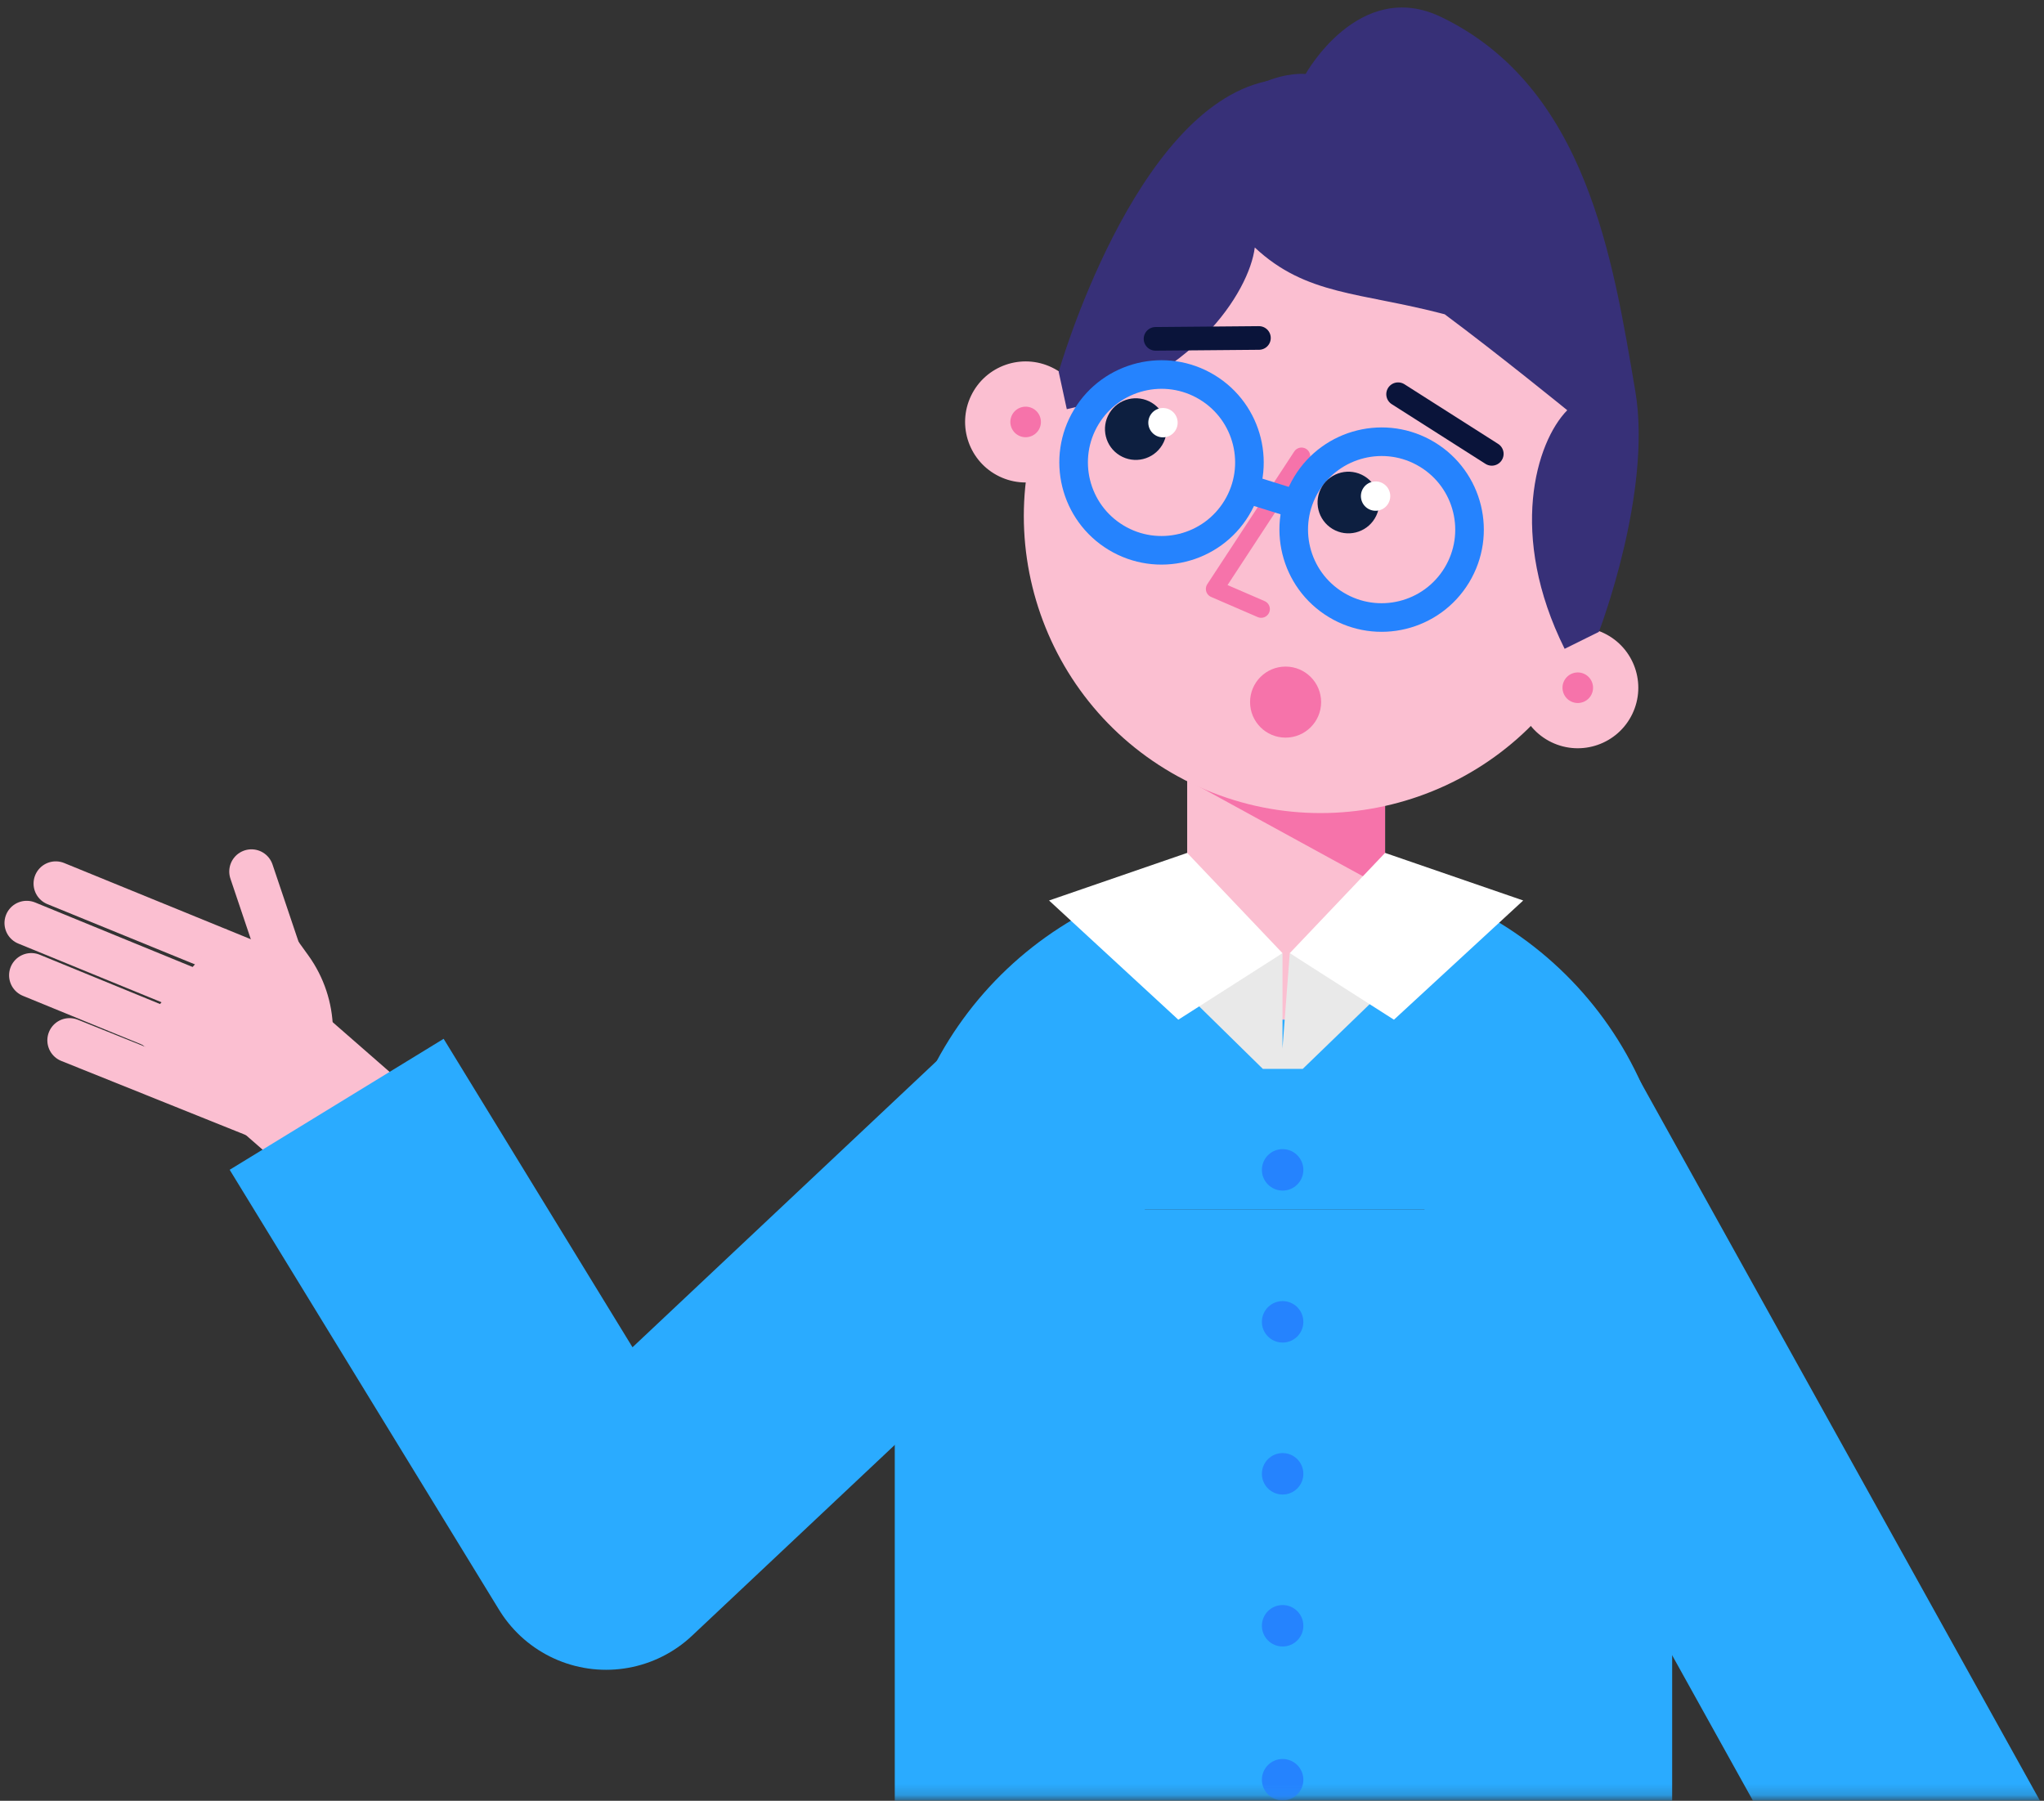 <?xml version="1.0" encoding="UTF-8"?>
<svg width="185px" height="163px" viewBox="0 0 185 163" version="1.1" xmlns="http://www.w3.org/2000/svg" xmlns:xlink="http://www.w3.org/1999/xlink">
    <rect x="0" y="0" width="185" height="163" fill="#333333" stroke="none"/>
    <!-- Generator: Sketch 62 (91390) - https://sketch.com -->
    <title>Group 79</title>
    <desc>Created with Sketch.</desc>
    <defs>
        <polygon id="path-1" points="0.06 164.832 195.647 164.832 195.647 -1.13686838e-13 0.06 -1.13686838e-13"></polygon>
    </defs>
    <g id="Offer-Landing" stroke="none" stroke-width="1" fill="none" fill-rule="evenodd">
        <g id="IO-Scout-Main" transform="translate(-323, -352)">
            <g id="Group-79" transform="translate(418, 432.5) scale(-1, 1) translate(-418, -432.5) translate(320, 350)">
                <path d="M74.235,80.784 L79.434,80.784 C96.809,80.784 110.975,94.351 112.016,111.463 L41.655,111.463 C42.694,94.351 56.862,80.784 74.235,80.784" id="Fill-1" fill="#2AABFF"></path>
                <path d="M76.594,94.301 L76.594,94.301 C81.54,94.301 85.55,90.291 85.55,85.345 L85.55,67.433 L67.638,67.433 L67.638,85.345 C67.638,90.291 71.648,94.301 76.594,94.301" id="Fill-3" fill="#FBBFD1"></path>
                <polygon id="Fill-5" fill="#F673AA" points="67.638 82.416 85.55 72.61 67.638 72.739"></polygon>
                <path d="M49.253,60.378 C42.816,47.008 48.437,30.951 61.807,24.515 C75.177,18.078 91.234,23.699 97.67,37.069 C104.107,50.439 98.486,66.496 85.116,72.932 C71.746,79.369 55.689,73.748 49.253,60.378" id="Fill-7" fill="#FBBFD1"></path>
                <polygon id="Fill-9" fill="#E9E9E9" points="76.265 88.278 76.923 96.901 76.923 88.278 84.98 92.59 78.701 98.753 75.091 98.753 68.812 92.679"></polygon>
                <polygon id="Fill-11" fill="#FFFFFF" points="85.55 79.202 98.052 83.51 86.352 94.301 76.923 88.278"></polygon>
                <polygon id="Fill-13" fill="#FFFFFF" points="67.638 79.202 55.136 83.51 66.836 94.301 76.265 88.278"></polygon>
                <path d="M45.262,66.628 C43.949,63.902 45.095,60.628 47.821,59.316 C50.547,58.003 53.821,59.149 55.134,61.875 C56.446,64.601 55.3,67.875 52.574,69.188 C49.848,70.5 46.574,69.354 45.262,66.628" id="Fill-15" fill="#FBBFD1"></path>
                <path d="M51.444,63.652 C51.113,62.963 50.286,62.674 49.598,63.005 C48.909,63.337 48.62,64.163 48.951,64.852 C49.283,65.54 50.109,65.829 50.798,65.498 C51.486,65.166 51.775,64.34 51.444,63.652" id="Fill-17" fill="#F673AA"></path>
                <path d="M95.235,42.57 C93.923,39.844 95.069,36.57 97.795,35.258 C100.521,33.945 103.795,35.091 105.107,37.817 C106.419,40.543 105.273,43.817 102.547,45.129 C99.821,46.442 96.547,45.296 95.235,42.57" id="Fill-19" fill="#FBBFD1"></path>
                <path d="M101.417,39.593 C101.086,38.905 100.259,38.616 99.571,38.947 C98.883,39.278 98.593,40.105 98.925,40.794 C99.256,41.482 100.083,41.771 100.771,41.44 C101.459,41.108 101.749,40.282 101.417,39.593" id="Fill-21" fill="#F673AA"></path>
                <path d="M48.286,59.194 C48.286,59.194 43.43,46.574 44.994,37.382 C47.012,25.522 49.39,9.88 62.569,3.536 C69.985,-0.034 74.829,8.696 74.829,8.696 C74.829,8.696 81.412,7.95 86.331,17.362 C91.249,26.773 90.094,28.899 90.094,28.899 C90.094,28.899 85.105,26.302 79.432,24.403 C74.753,28.778 69.912,28.427 62.244,30.447 C57.374,34.065 51.151,39.132 51.151,39.132 C53.993,42.028 56.507,50.442 51.387,60.729 L48.286,59.194 Z" id="Fill-23" fill="#373078"></path>
                <path d="M78.55,17.479 C79.796,18.156 77.067,9.07 78.377,9.351 C90.407,11.928 97.18,35.655 97.18,35.655 L96.446,39.037 C85.211,36.623 79.923,28.431 79.432,24.403 C79.432,24.403 79.649,20.164 78.55,17.479" id="Fill-25" fill="#373078"></path>
                <polyline id="Stroke-27" stroke="#F673AA" stroke-width="1.577" stroke-linecap="round" stroke-linejoin="round" points="75.2 43.3 83.07 55.31 78.854 57.133"></polyline>
                <line x1="79.055" y1="32.592" x2="88.414" y2="32.672" id="Stroke-29" stroke="#0A143A" stroke-width="2.139" stroke-linecap="round" stroke-linejoin="round"></line>
                <line x1="57.98" y1="43.082" x2="66.46" y2="37.683" id="Stroke-31" stroke="#0A143A" stroke-width="2.139" stroke-linecap="round" stroke-linejoin="round"></line>
                <path d="M81.067,47.977 C78.791,44.219 79.993,39.328 83.751,37.052 C87.509,34.776 92.401,35.977 94.677,39.735 C96.953,43.494 95.751,48.385 91.993,50.661 C88.235,52.937 83.343,51.736 81.067,47.977" id="Fill-33" fill="#FBBFD1"></path>
                <path d="M81.067,47.977 C78.791,44.219 79.993,39.328 83.751,37.052 C87.509,34.776 92.401,35.977 94.677,39.735 C96.953,43.494 95.751,48.385 91.993,50.661 C88.235,52.937 83.343,51.736 81.067,47.977 Z" id="Stroke-35" stroke="#2583FE" stroke-width="2.588"></path>
                <path d="M87.814,42.286 C87.016,40.968 87.437,39.253 88.755,38.455 C90.073,37.656 91.789,38.078 92.587,39.396 C93.385,40.714 92.964,42.429 91.646,43.227 C90.328,44.025 88.612,43.604 87.814,42.286" id="Fill-37" fill="#0D1F40"></path>
                <path d="M86.604,40.948 C86.224,40.321 86.424,39.504 87.052,39.124 C87.679,38.744 88.496,38.945 88.876,39.572 C89.256,40.2 89.055,41.016 88.428,41.397 C87.8,41.776 86.984,41.576 86.604,40.948" id="Fill-39" fill="#FFFFFF"></path>
                <g id="Group-44" transform="translate(70.962, 46.329)">
                    <line x1="8.791" y1="0.035" x2="0.116" y2="2.753" id="Fill-41" fill="#FFFFFF"></line>
                    <line x1="8.791" y1="0.035" x2="0.116" y2="2.753" id="Stroke-43" stroke="#2583FE" stroke-width="2.588" stroke-linecap="round" stroke-linejoin="round"></line>
                </g>
                <path d="M61.145,54.061 C58.869,50.303 60.071,45.412 63.829,43.136 C67.587,40.86 72.479,42.061 74.755,45.819 C77.031,49.577 75.829,54.469 72.071,56.745 C68.313,59.021 63.421,57.819 61.145,54.061" id="Fill-45" fill="#FBBFD1"></path>
                <path d="M61.145,54.061 C58.869,50.303 60.071,45.412 63.829,43.136 C67.587,40.86 72.479,42.061 74.755,45.819 C77.031,49.577 75.829,54.469 72.071,56.745 C68.313,59.021 63.421,57.819 61.145,54.061 Z" id="Stroke-47" stroke="#2583FE" stroke-width="2.588"></path>
                <path d="M68.572,48.932 C67.774,47.614 68.195,45.899 69.513,45.101 C70.831,44.302 72.546,44.724 73.345,46.042 C74.143,47.36 73.721,49.075 72.403,49.873 C71.085,50.672 69.37,50.25 68.572,48.932" id="Fill-49" fill="#0D1F40"></path>
                <path d="M67.361,47.594 C66.981,46.967 67.182,46.15 67.81,45.77 C68.437,45.39 69.254,45.591 69.634,46.218 C70.014,46.846 69.813,47.662 69.186,48.042 C68.558,48.422 67.741,48.222 67.361,47.594" id="Fill-51" fill="#FFFFFF"></path>
                <path d="M79.858,65.553 C79.858,63.777 78.419,62.337 76.643,62.337 C74.867,62.337 73.427,63.777 73.427,65.553 C73.427,67.329 74.867,68.768 76.643,68.768 C78.419,68.768 79.858,67.329 79.858,65.553" id="Fill-53" fill="#F673AA"></path>
                <line x1="169.513" y1="89.509" x2="187.953" y2="81.978" id="Stroke-55" stroke="#FBBFD1" stroke-width="4.02" stroke-linecap="round" stroke-linejoin="round"></line>
                <line x1="176.189" y1="91.447" x2="190.584" y2="85.549" id="Stroke-57" stroke="#FBBFD1" stroke-width="4.02" stroke-linecap="round" stroke-linejoin="round"></line>
                <line x1="175.773" y1="96.178" x2="190.168" y2="90.279" id="Stroke-59" stroke="#FBBFD1" stroke-width="4.02" stroke-linecap="round" stroke-linejoin="round"></line>
                <line x1="169" y1="103.279" x2="186.705" y2="96.168" id="Stroke-61" stroke="#FBBFD1" stroke-width="4.02" stroke-linecap="round" stroke-linejoin="round"></line>
                <line x1="170.241" y1="80.889" x2="167.673" y2="88.512" id="Stroke-63" stroke="#FBBFD1" stroke-width="4.02" stroke-linecap="round" stroke-linejoin="round"></line>
                <path d="M177.722,91.86 L167.89,106.637 L164.76,101.806 C162.115,97.723 162.246,92.436 165.089,88.488 L166.357,86.726 L177.722,91.86 Z" id="Fill-65" fill="#FBBFD1"></path>
                <polygon id="Fill-67" fill="#FBBFD1" points="181.044 95.75 164.238 110.426 155.738 100.772 172.544 86.095"></polygon>
                <polyline id="Stroke-69" stroke="#2AABFF" stroke-width="22.707" stroke-linejoin="round" points="97.143 103.203 138.143 141.792 162.53 101.958"></polyline>
                <mask id="mask-2" fill="white">
                    <use xlink:href="#path-1"></use>
                </mask>
                <g id="Clip-72"></g>
                <polygon id="Fill-71" fill="#2AABFF" mask="url(#mask-2)" points="41.655 184.802 112.016 184.802 112.016 111.464 41.655 111.464"></polygon>
                <path d="M78.787,107.893 C78.787,106.857 77.947,106.017 76.911,106.017 C75.875,106.017 75.035,106.857 75.035,107.893 C75.035,108.929 75.875,109.769 76.911,109.769 C77.947,109.769 78.787,108.929 78.787,107.893" id="Fill-73" fill="#2583FE" mask="url(#mask-2)"></path>
                <path d="M78.787,121.649 C78.787,120.613 77.947,119.773 76.911,119.773 C75.875,119.773 75.035,120.613 75.035,121.649 C75.035,122.685 75.875,123.525 76.911,123.525 C77.947,123.525 78.787,122.685 78.787,121.649" id="Fill-74" fill="#2583FE" mask="url(#mask-2)"></path>
                <path d="M78.787,135.405 C78.787,134.369 77.947,133.529 76.911,133.529 C75.875,133.529 75.035,134.369 75.035,135.405 C75.035,136.441 75.875,137.281 76.911,137.281 C77.947,137.281 78.787,136.441 78.787,135.405" id="Fill-75" fill="#2583FE" mask="url(#mask-2)"></path>
                <path d="M78.787,149.161 C78.787,148.125 77.947,147.285 76.911,147.285 C75.875,147.285 75.035,148.125 75.035,149.161 C75.035,150.197 75.875,151.037 76.911,151.037 C77.947,151.037 78.787,150.197 78.787,149.161" id="Fill-76" fill="#2583FE" mask="url(#mask-2)"></path>
                <path d="M78.787,163.096 C78.787,162.06 77.947,161.22 76.911,161.22 C75.875,161.22 75.035,162.06 75.035,163.096 C75.035,164.132 75.875,164.972 76.911,164.972 C77.947,164.972 78.787,164.132 78.787,163.096" id="Fill-77" fill="#2583FE" mask="url(#mask-2)"></path>
                <line x1="55.607" y1="103.342" x2="9.428" y2="186.462" id="Stroke-78" stroke="#2AABFF" stroke-width="22.707" stroke-linejoin="round" mask="url(#mask-2)"></line>
            </g>
        </g>
    </g>
</svg>